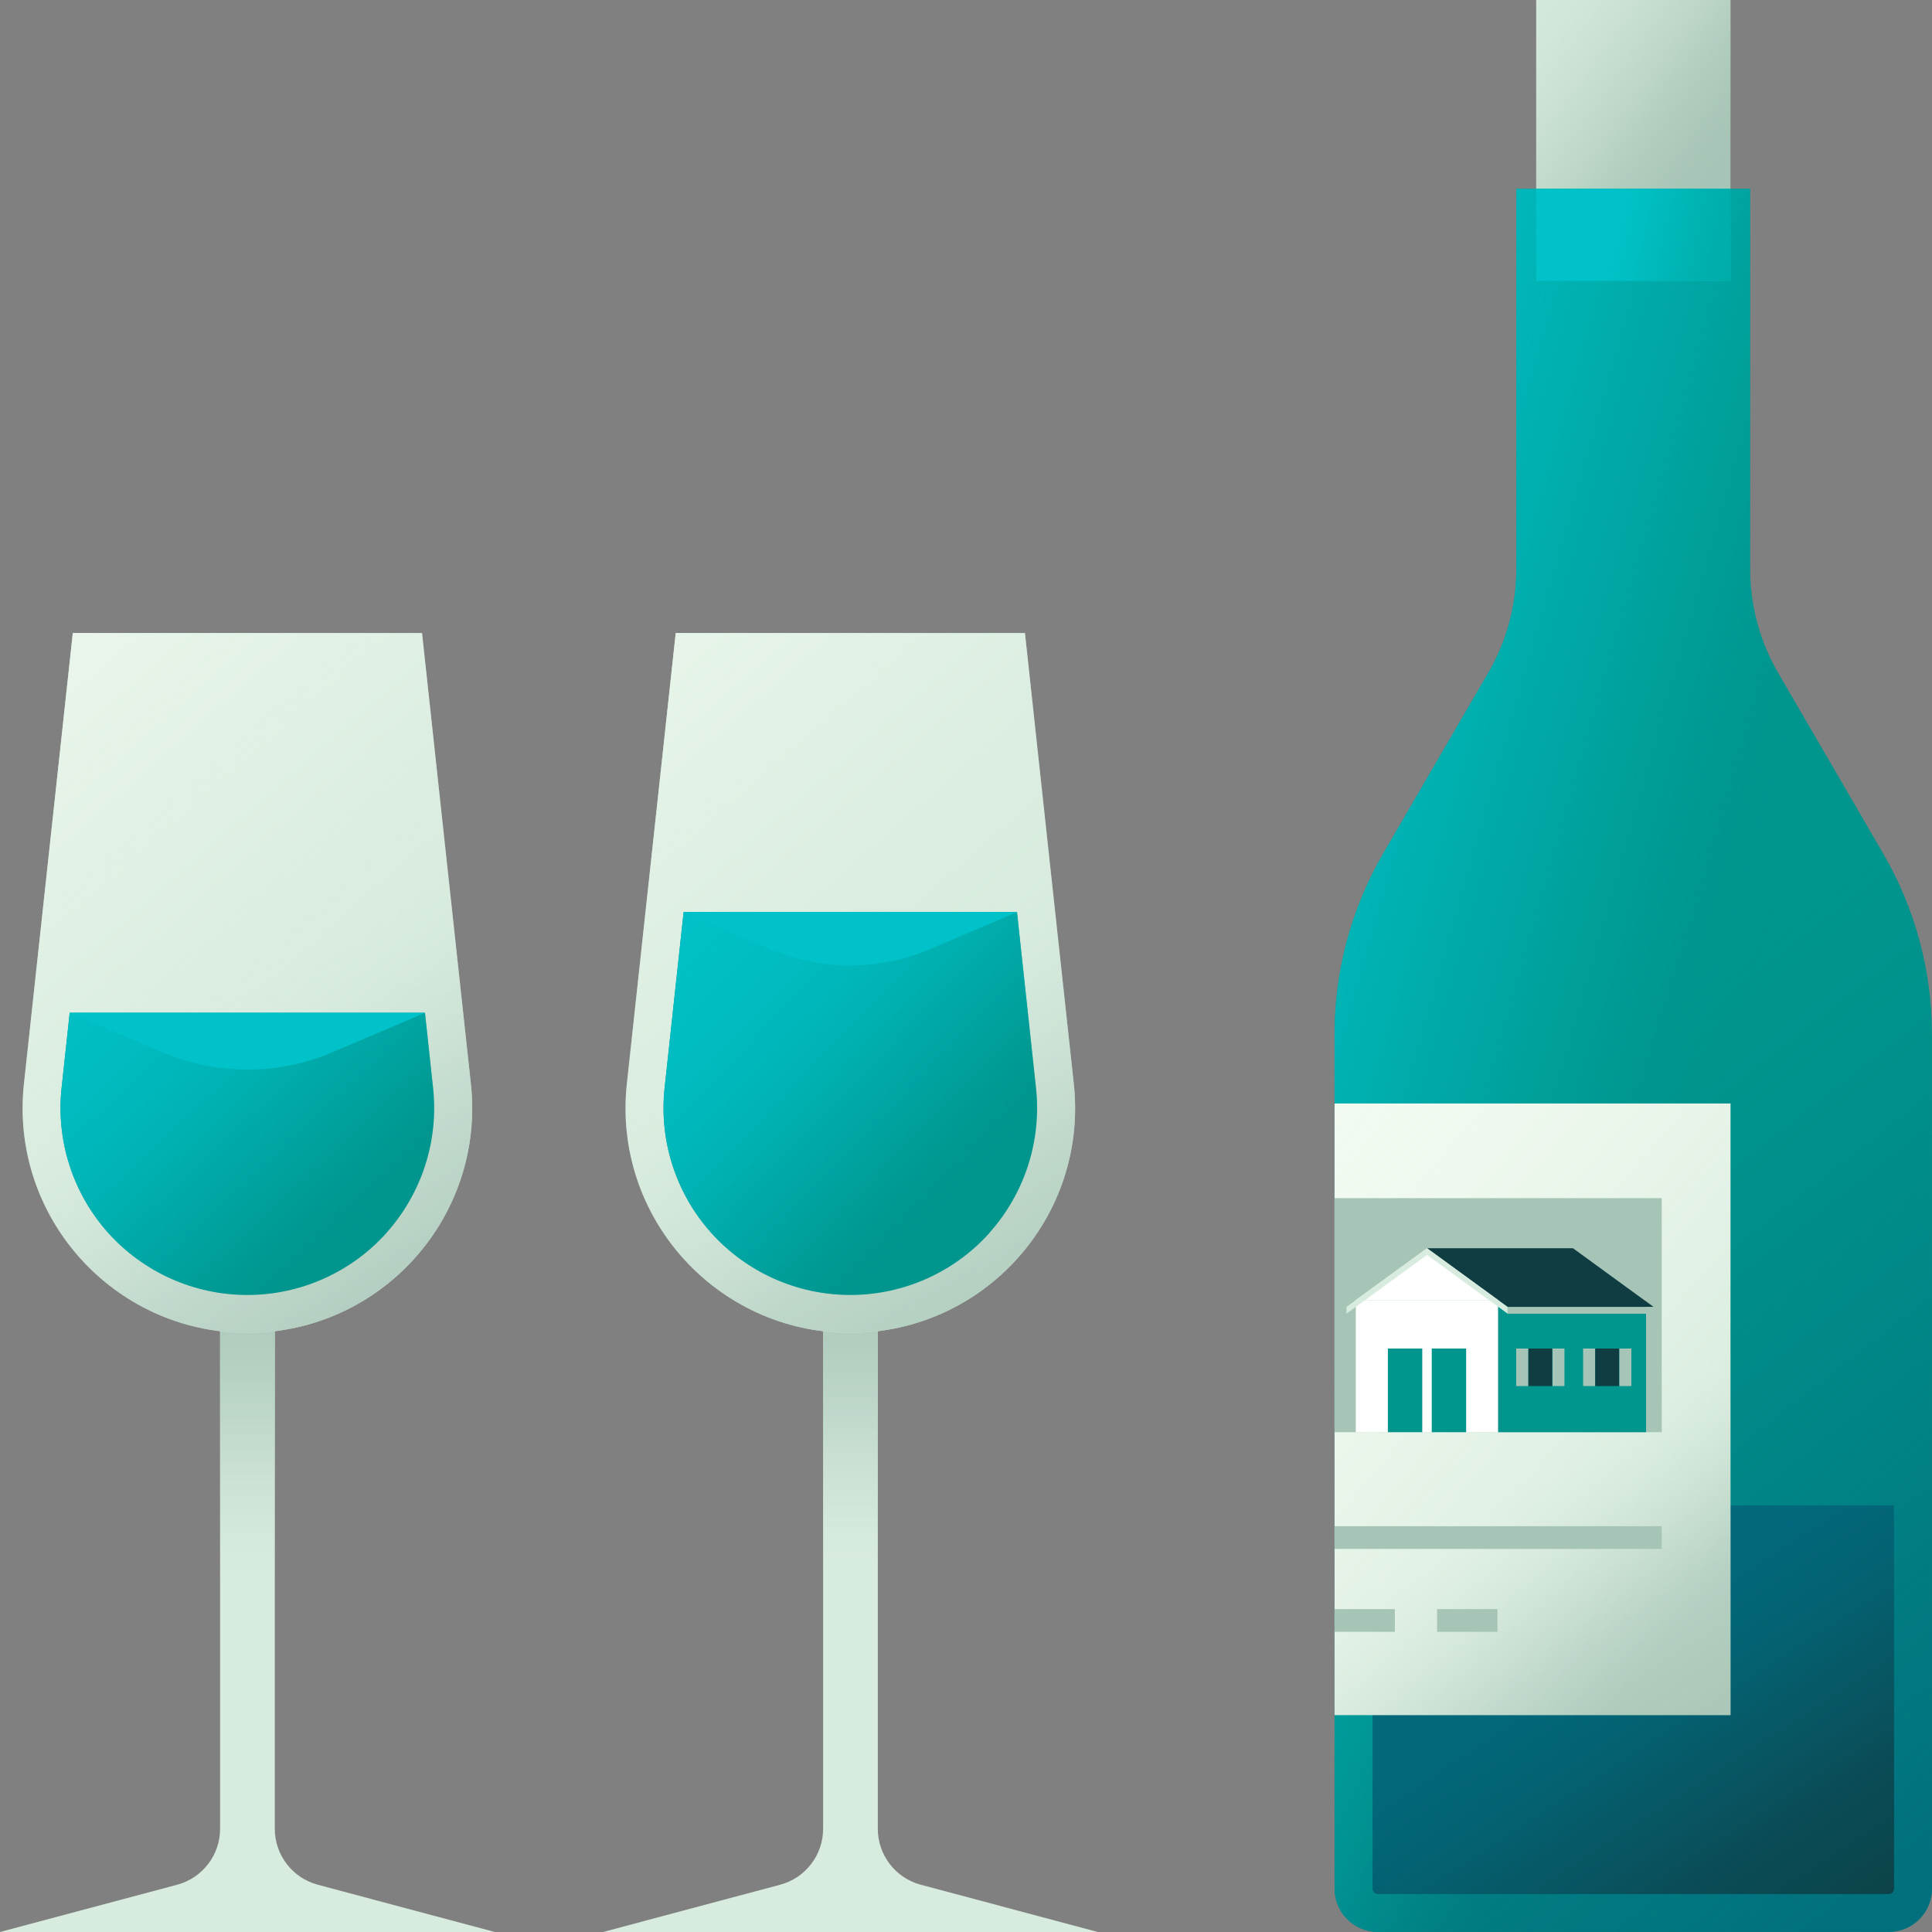 <svg width="255" height="255" viewBox="0 0 255 255" fill="none" xmlns="http://www.w3.org/2000/svg">
<rect x="0" y="0" width="255" height="255" fill="#808080" stroke="none"/>
<g clip-path="url(#clip0_6571_4295)">
<path d="M65.31 255H0L23.38 248.76C26.72 247.87 29.05 244.84 29.05 241.38V164.99H36.27V241.38C36.27 244.84 38.6 247.87 41.94 248.76L65.31 255Z" fill="#D7EBDE"/>
<path d="M65.31 255H0L23.38 248.76C26.72 247.87 29.05 244.84 29.05 241.38V164.99H36.27V241.38C36.27 244.84 38.6 247.87 41.94 248.76L65.31 255Z" fill="url(#paint0_linear_6571_4295)"/>
<path d="M144.9 255H79.59L102.97 248.76C106.31 247.87 108.64 244.84 108.64 241.38V164.99H115.86V241.38C115.86 244.84 118.19 247.87 121.53 248.76L144.9 255Z" fill="#D7EBDE"/>
<path d="M144.9 255H79.59L102.97 248.76C106.31 247.87 108.64 244.84 108.64 241.38V164.99H115.86V241.38C115.86 244.84 118.19 247.87 121.53 248.76L144.9 255Z" fill="url(#paint1_linear_6571_4295)"/>
<path d="M112.238 175.92C94.588 175.92 80.838 160.6 82.738 143.05L89.188 83.55H135.278L141.728 143.05C143.628 160.6 129.888 175.92 112.228 175.92H112.238Z" fill="#D7EBDE"/>
<path d="M112.238 175.92C94.588 175.92 80.838 160.6 82.738 143.05L89.188 83.55H135.278L141.728 143.05C143.628 160.6 129.888 175.92 112.228 175.92H112.238Z" fill="url(#paint2_linear_6571_4295)"/>
<path d="M112.238 175.92C94.588 175.92 80.838 160.6 82.738 143.05L89.188 83.55H135.278L141.728 143.05C143.628 160.6 129.888 175.92 112.228 175.92H112.238Z" fill="url(#paint3_linear_6571_4295)"/>
<path d="M130.6 162.73C125.93 167.94 119.24 170.92 112.24 170.92C105.24 170.92 98.56 167.94 93.88 162.73C89.21 157.52 86.97 150.55 87.72 143.6L90.23 120.39H134.23L136.74 143.6C137.5 150.55 135.25 157.52 130.58 162.73H130.6Z" fill="#00958D"/>
<path d="M130.6 162.73C125.93 167.94 119.24 170.92 112.24 170.92C105.24 170.92 98.56 167.94 93.88 162.73C89.21 157.52 86.97 150.55 87.72 143.6L90.23 120.39H134.23L136.74 143.6C137.5 150.55 135.25 157.52 130.58 162.73H130.6Z" fill="url(#paint4_linear_6571_4295)"/>
<path d="M32.66 175.92C15.01 175.92 1.26 160.6 3.16 143.05L9.61 83.55H55.7L62.15 143.05C64.05 160.6 50.31 175.92 32.65 175.92H32.66Z" fill="#D7EBDE"/>
<path d="M32.66 175.92C15.01 175.92 1.26 160.6 3.16 143.05L9.61 83.55H55.7L62.15 143.05C64.05 160.6 50.31 175.92 32.65 175.92H32.66Z" fill="url(#paint5_linear_6571_4295)"/>
<path d="M32.66 175.92C15.01 175.92 1.26 160.6 3.16 143.05L9.61 83.55H55.7L62.15 143.05C64.05 160.6 50.31 175.92 32.65 175.92H32.66Z" fill="url(#paint6_linear_6571_4295)"/>
<path d="M51.011 162.73C46.34 167.94 39.651 170.92 32.651 170.92C25.651 170.92 18.971 167.94 14.29 162.73C9.62 157.52 7.38 150.55 8.13 143.6L9.2 133.68H56.09L57.16 143.6C57.92 150.55 55.67 157.52 51.001 162.73H51.011Z" fill="#00958D"/>
<path d="M51.011 162.73C46.34 167.94 39.651 170.92 32.651 170.92C25.651 170.92 18.971 167.94 14.29 162.73C9.62 157.52 7.38 150.55 8.13 143.6L9.2 133.68H56.09L57.16 143.6C57.92 150.55 55.67 157.52 51.001 162.73H51.011Z" fill="url(#paint7_linear_6571_4295)"/>
<path d="M90.24 120.39L101.76 125.29C108.45 128.14 116.02 128.14 122.71 125.29L134.23 120.39H90.231H90.24Z" fill="#00C2C8"/>
<path d="M9.211 133.68L21.491 138.9C28.621 141.93 36.681 141.93 43.821 138.9L56.101 133.68H9.211Z" fill="#00C2C8"/>
<path d="M228.402 0H202.762V37.07H228.402V0Z" fill="#A7C5B6"/>
<path d="M228.402 0H202.762V37.07H228.402V0Z" fill="url(#paint8_linear_6571_4295)"/>
<path d="M254.998 136.47V249.28C254.998 252.44 252.438 254.99 249.288 254.99H181.858C178.698 254.99 176.148 252.43 176.148 249.28V136.47C176.148 128.1 178.368 119.89 182.568 112.65L196.458 88.76C198.868 84.61 200.138 79.9 200.138 75.1V24.93H230.998V75.12C230.998 79.92 232.268 84.63 234.678 88.78L248.568 112.67C252.768 119.9 254.988 128.12 254.988 136.48L254.998 136.47Z" fill="#00958D"/>
<path d="M254.998 136.47V249.28C254.998 252.44 252.438 254.99 249.288 254.99H181.858C178.698 254.99 176.148 252.43 176.148 249.28V136.47C176.148 128.1 178.368 119.89 182.568 112.65L196.458 88.76C198.868 84.61 200.138 79.9 200.138 75.1V24.93H230.998V75.12C230.998 79.92 232.268 84.63 234.678 88.78L248.568 112.67C252.768 119.9 254.988 128.12 254.988 136.48L254.998 136.47Z" fill="url(#paint9_linear_6571_4295)"/>
<path d="M254.998 136.47V249.28C254.998 252.44 252.438 254.99 249.288 254.99H181.858C178.698 254.99 176.148 252.43 176.148 249.28V136.47C176.148 128.1 178.368 119.89 182.568 112.65L196.458 88.76C198.868 84.61 200.138 79.9 200.138 75.1V24.93H230.998V75.12C230.998 79.92 232.268 84.63 234.678 88.78L248.568 112.67C252.768 119.9 254.988 128.12 254.988 136.48L254.998 136.47Z" fill="url(#paint10_linear_6571_4295)"/>
<path d="M249.99 198.71V249.29C249.99 249.67 249.68 249.99 249.29 249.99H181.86C181.47 249.99 181.16 249.67 181.16 249.29V198.71H249.99Z" fill="#02687A"/>
<path d="M249.99 198.71V249.29C249.99 249.67 249.68 249.99 249.29 249.99H181.86C181.47 249.99 181.16 249.67 181.16 249.29V198.71H249.99Z" fill="url(#paint11_linear_6571_4295)"/>
<path d="M228.402 24.93H202.762V37.07H228.402V24.93Z" fill="#00C2C8"/>
<path d="M228.402 24.93H202.762V37.07H228.402V24.93Z" fill="url(#paint12_linear_6571_4295)"/>
<path d="M228.398 145.65H176.148V226.36H228.398V145.65Z" fill="#D7EBDE"/>
<path d="M228.398 145.65H176.148V226.36H228.398V145.65Z" fill="url(#paint13_linear_6571_4295)"/>
<path d="M228.398 145.65H176.148V226.36H228.398V145.65Z" fill="url(#paint14_linear_6571_4295)"/>
<path d="M219.328 158.14H176.148V189.03H219.328V158.14Z" fill="#A7C5B6"/>
<path d="M197.739 171.6H178.949V189.03H197.739V171.6Z" fill="white"/>
<path d="M188.349 164.75L178.949 171.6H197.739L188.349 164.75Z" fill="white"/>
<path d="M207.62 164.75L198.23 171.6H217.01L207.62 164.75Z" fill="white"/>
<path d="M187.72 177.99H183.18V189.03H187.72V177.99Z" fill="#00958D"/>
<path d="M217.258 189.03H197.738V171.16L217.258 172.11V189.03Z" fill="#00958D"/>
<path d="M188.972 189.03H193.512V177.99H188.972V189.03Z" fill="#00958D"/>
<path d="M207.622 164.75L218.262 172.5H198.992L188.352 164.75H207.622Z" fill="#0F3D42"/>
<path d="M218.268 172.5H198.988V173.39H218.268V172.5Z" fill="#A7C5B6"/>
<path d="M188.352 165.63L198.992 173.39V172.5L188.352 164.75V165.63Z" fill="#D7EBDE"/>
<path d="M188.351 165.63L177.711 173.39V172.5L188.351 164.75V165.63Z" fill="#D7EBDE"/>
<path d="M204.879 177.99H201.719V182.94H204.879V177.99Z" fill="#0F3D42"/>
<path d="M200.119 182.94H201.699V177.99H200.119V182.94Z" fill="#A7C5B6"/>
<path d="M206.49 177.99H204.91V182.94H206.49V177.99Z" fill="#A7C5B6"/>
<path d="M213.711 177.99H210.551V182.94H213.711V177.99Z" fill="#0F3D42"/>
<path d="M208.951 182.94H210.531V177.99H208.951V182.94Z" fill="#A7C5B6"/>
<path d="M215.318 177.99H213.738V182.94H215.318V177.99Z" fill="#A7C5B6"/>
<path d="M176.148 202.94H219.328" stroke="#A7C5B6" stroke-width="3" stroke-miterlimit="10"/>
<path d="M184.108 213.88H176.148" stroke="#A7C5B6" stroke-width="3" stroke-miterlimit="10"/>
<path d="M197.65 213.88H189.68" stroke="#A7C5B6" stroke-width="3" stroke-miterlimit="10"/>
</g>
<defs>
<linearGradient id="paint0_linear_6571_4295" x1="32.66" y1="156.39" x2="32.66" y2="209.07" gradientUnits="userSpaceOnUse">
<stop stop-color="#A7C5B6"/>
<stop offset="0.17" stop-color="#A7C5B6" stop-opacity="0.98"/>
<stop offset="0.32" stop-color="#AAC7B8" stop-opacity="0.93"/>
<stop offset="0.45" stop-color="#AECBBC" stop-opacity="0.84"/>
<stop offset="0.58" stop-color="#B4CFC1" stop-opacity="0.72"/>
<stop offset="0.7" stop-color="#BCD5C7" stop-opacity="0.55"/>
<stop offset="0.83" stop-color="#C5DDCF" stop-opacity="0.36"/>
<stop offset="0.94" stop-color="#D0E6D8" stop-opacity="0.13"/>
<stop offset="1" stop-color="#D7EBDE" stop-opacity="0"/>
</linearGradient>
<linearGradient id="paint1_linear_6571_4295" x1="112.24" y1="156.67" x2="112.24" y2="207.23" gradientUnits="userSpaceOnUse">
<stop stop-color="#A7C5B6"/>
<stop offset="0.17" stop-color="#A7C5B6" stop-opacity="0.98"/>
<stop offset="0.32" stop-color="#AAC7B8" stop-opacity="0.93"/>
<stop offset="0.45" stop-color="#AECBBC" stop-opacity="0.84"/>
<stop offset="0.58" stop-color="#B4CFC1" stop-opacity="0.72"/>
<stop offset="0.7" stop-color="#BCD5C7" stop-opacity="0.55"/>
<stop offset="0.83" stop-color="#C5DDCF" stop-opacity="0.36"/>
<stop offset="0.94" stop-color="#D0E6D8" stop-opacity="0.13"/>
<stop offset="1" stop-color="#D7EBDE" stop-opacity="0"/>
</linearGradient>
<linearGradient id="paint2_linear_6571_4295" x1="152.668" y1="198.48" x2="114.218" y2="128.36" gradientUnits="userSpaceOnUse">
<stop stop-color="#A7C5B6"/>
<stop offset="0.17" stop-color="#A7C5B6" stop-opacity="0.98"/>
<stop offset="0.32" stop-color="#AAC7B8" stop-opacity="0.93"/>
<stop offset="0.45" stop-color="#AECBBC" stop-opacity="0.84"/>
<stop offset="0.58" stop-color="#B4CFC1" stop-opacity="0.72"/>
<stop offset="0.7" stop-color="#BCD5C7" stop-opacity="0.55"/>
<stop offset="0.83" stop-color="#C5DDCF" stop-opacity="0.36"/>
<stop offset="0.94" stop-color="#D0E6D8" stop-opacity="0.13"/>
<stop offset="1" stop-color="#D7EBDE" stop-opacity="0"/>
</linearGradient>
<linearGradient id="paint3_linear_6571_4295" x1="57.518" y1="61.84" x2="132.538" y2="147.42" gradientUnits="userSpaceOnUse">
<stop stop-color="#F4FCF2"/>
<stop offset="0.09" stop-color="#F3FBF1" stop-opacity="0.97"/>
<stop offset="0.22" stop-color="#F0F9EF" stop-opacity="0.87"/>
<stop offset="0.39" stop-color="#EBF7EC" stop-opacity="0.72"/>
<stop offset="0.59" stop-color="#E5F3E8" stop-opacity="0.51"/>
<stop offset="0.81" stop-color="#DEEFE2" stop-opacity="0.25"/>
<stop offset="1" stop-color="#D7EBDE" stop-opacity="0"/>
</linearGradient>
<linearGradient id="paint4_linear_6571_4295" x1="77.76" y1="106.61" x2="129.79" y2="156.76" gradientUnits="userSpaceOnUse">
<stop stop-color="#00C2C8"/>
<stop offset="0.28" stop-color="#00C1C7" stop-opacity="0.99"/>
<stop offset="0.43" stop-color="#00BFC5" stop-opacity="0.95"/>
<stop offset="0.54" stop-color="#00BCC1" stop-opacity="0.88"/>
<stop offset="0.64" stop-color="#00B8BB" stop-opacity="0.79"/>
<stop offset="0.73" stop-color="#00B2B4" stop-opacity="0.66"/>
<stop offset="0.82" stop-color="#00ABAB" stop-opacity="0.51"/>
<stop offset="0.89" stop-color="#00A3A0" stop-opacity="0.33"/>
<stop offset="0.96" stop-color="#009A94" stop-opacity="0.12"/>
<stop offset="1" stop-color="#00958D" stop-opacity="0"/>
</linearGradient>
<linearGradient id="paint5_linear_6571_4295" x1="77.3" y1="197.94" x2="34.32" y2="127.25" gradientUnits="userSpaceOnUse">
<stop stop-color="#A7C5B6"/>
<stop offset="0.18" stop-color="#A7C5B6" stop-opacity="0.98"/>
<stop offset="0.32" stop-color="#AAC7B8" stop-opacity="0.93"/>
<stop offset="0.46" stop-color="#AECABC" stop-opacity="0.85"/>
<stop offset="0.58" stop-color="#B4CFC1" stop-opacity="0.72"/>
<stop offset="0.7" stop-color="#BBD5C7" stop-opacity="0.57"/>
<stop offset="0.82" stop-color="#C5DCCF" stop-opacity="0.37"/>
<stop offset="0.93" stop-color="#CFE5D8" stop-opacity="0.15"/>
<stop offset="1" stop-color="#D7EBDE" stop-opacity="0"/>
</linearGradient>
<linearGradient id="paint6_linear_6571_4295" x1="-25.56" y1="58.18" x2="52.48" y2="146.77" gradientUnits="userSpaceOnUse">
<stop stop-color="#F4FCF2"/>
<stop offset="0.1" stop-color="#F3FBF1" stop-opacity="0.98"/>
<stop offset="0.23" stop-color="#F1FAF0" stop-opacity="0.92"/>
<stop offset="0.36" stop-color="#EEF8EE" stop-opacity="0.82"/>
<stop offset="0.51" stop-color="#EAF6EB" stop-opacity="0.68"/>
<stop offset="0.66" stop-color="#E5F3E8" stop-opacity="0.51"/>
<stop offset="0.82" stop-color="#DFEFE3" stop-opacity="0.29"/>
<stop offset="0.97" stop-color="#D8EBDE" stop-opacity="0.04"/>
<stop offset="1" stop-color="#D7EBDE" stop-opacity="0"/>
</linearGradient>
<linearGradient id="paint7_linear_6571_4295" x1="-1.75" y1="108.79" x2="49.151" y2="163.08" gradientUnits="userSpaceOnUse">
<stop stop-color="#00C2C8"/>
<stop offset="0.28" stop-color="#00C1C7" stop-opacity="0.99"/>
<stop offset="0.43" stop-color="#00BFC5" stop-opacity="0.95"/>
<stop offset="0.54" stop-color="#00BCC1" stop-opacity="0.88"/>
<stop offset="0.64" stop-color="#00B8BB" stop-opacity="0.79"/>
<stop offset="0.73" stop-color="#00B2B4" stop-opacity="0.66"/>
<stop offset="0.82" stop-color="#00ABAB" stop-opacity="0.51"/>
<stop offset="0.89" stop-color="#00A3A0" stop-opacity="0.33"/>
<stop offset="0.96" stop-color="#009A94" stop-opacity="0.12"/>
<stop offset="1" stop-color="#00958D" stop-opacity="0"/>
</linearGradient>
<linearGradient id="paint8_linear_6571_4295" x1="189.612" y1="-0.25" x2="224.392" y2="24.91" gradientUnits="userSpaceOnUse">
<stop stop-color="#D7EBDE"/>
<stop offset="0.2" stop-color="#D6EADD" stop-opacity="0.99"/>
<stop offset="0.34" stop-color="#D4E9DB" stop-opacity="0.95"/>
<stop offset="0.46" stop-color="#D1E6D9" stop-opacity="0.88"/>
<stop offset="0.56" stop-color="#CCE3D5" stop-opacity="0.79"/>
<stop offset="0.67" stop-color="#C7DED0" stop-opacity="0.67"/>
<stop offset="0.76" stop-color="#C0D8CA" stop-opacity="0.52"/>
<stop offset="0.86" stop-color="#B7D2C3" stop-opacity="0.35"/>
<stop offset="0.94" stop-color="#AECABB" stop-opacity="0.15"/>
<stop offset="1" stop-color="#A7C5B6" stop-opacity="0"/>
</linearGradient>
<linearGradient id="paint9_linear_6571_4295" x1="312.458" y1="277.09" x2="206.138" y2="141.36" gradientUnits="userSpaceOnUse">
<stop stop-color="#02687A"/>
<stop offset="0.2" stop-color="#01697A" stop-opacity="0.97"/>
<stop offset="0.38" stop-color="#016D7C" stop-opacity="0.88"/>
<stop offset="0.55" stop-color="#01747F" stop-opacity="0.73"/>
<stop offset="0.72" stop-color="#017D83" stop-opacity="0.52"/>
<stop offset="0.88" stop-color="#008988" stop-opacity="0.25"/>
<stop offset="1" stop-color="#00958D" stop-opacity="0"/>
</linearGradient>
<linearGradient id="paint10_linear_6571_4295" x1="118.848" y1="115.02" x2="226.578" y2="145.84" gradientUnits="userSpaceOnUse">
<stop stop-color="#00C2C8"/>
<stop offset="0.22" stop-color="#00C1C7" stop-opacity="0.99"/>
<stop offset="0.36" stop-color="#00BFC4" stop-opacity="0.94"/>
<stop offset="0.49" stop-color="#00BBC0" stop-opacity="0.87"/>
<stop offset="0.6" stop-color="#00B7B9" stop-opacity="0.76"/>
<stop offset="0.71" stop-color="#00B0B1" stop-opacity="0.62"/>
<stop offset="0.81" stop-color="#00A9A7" stop-opacity="0.45"/>
<stop offset="0.9" stop-color="#009F9B" stop-opacity="0.24"/>
<stop offset="0.99" stop-color="#00958D" stop-opacity="0.01"/>
<stop offset="1" stop-color="#00958D" stop-opacity="0"/>
</linearGradient>
<linearGradient id="paint11_linear_6571_4295" x1="250.55" y1="277.89" x2="209.55" y2="214.84" gradientUnits="userSpaceOnUse">
<stop stop-color="#0F3D42"/>
<stop offset="0.29" stop-color="#0E3F44" stop-opacity="0.95"/>
<stop offset="0.52" stop-color="#0C454D" stop-opacity="0.8"/>
<stop offset="0.72" stop-color="#09505B" stop-opacity="0.55"/>
<stop offset="0.91" stop-color="#045F6E" stop-opacity="0.2"/>
<stop offset="1" stop-color="#02687A" stop-opacity="0"/>
</linearGradient>
<linearGradient id="paint12_linear_6571_4295" x1="235.142" y1="35.39" x2="212.282" y2="30.25" gradientUnits="userSpaceOnUse">
<stop stop-color="#00ACA7"/>
<stop offset="0.22" stop-color="#00ACA7" stop-opacity="0.98"/>
<stop offset="0.38" stop-color="#00ADA9" stop-opacity="0.93"/>
<stop offset="0.51" stop-color="#00AFAC" stop-opacity="0.84"/>
<stop offset="0.63" stop-color="#00B2B0" stop-opacity="0.71"/>
<stop offset="0.75" stop-color="#00B5B5" stop-opacity="0.55"/>
<stop offset="0.86" stop-color="#00BABC" stop-opacity="0.35"/>
<stop offset="0.96" stop-color="#00BFC4" stop-opacity="0.11"/>
<stop offset="1" stop-color="#00C2C8" stop-opacity="0"/>
</linearGradient>
<linearGradient id="paint13_linear_6571_4295" x1="245.018" y1="253.35" x2="205.708" y2="191.43" gradientUnits="userSpaceOnUse">
<stop stop-color="#A7C5B6"/>
<stop offset="0.33" stop-color="#A7C5B6" stop-opacity="0.99"/>
<stop offset="0.47" stop-color="#A9C6B7" stop-opacity="0.95"/>
<stop offset="0.58" stop-color="#ACC9BA" stop-opacity="0.89"/>
<stop offset="0.68" stop-color="#B0CCBE" stop-opacity="0.8"/>
<stop offset="0.76" stop-color="#B6D1C2" stop-opacity="0.68"/>
<stop offset="0.83" stop-color="#BDD6C8" stop-opacity="0.53"/>
<stop offset="0.9" stop-color="#C5DDCF" stop-opacity="0.36"/>
<stop offset="0.96" stop-color="#CFE4D7" stop-opacity="0.16"/>
<stop offset="1" stop-color="#D7EBDE" stop-opacity="0"/>
</linearGradient>
<linearGradient id="paint14_linear_6571_4295" x1="131.328" y1="125.5" x2="227.468" y2="207.5" gradientUnits="userSpaceOnUse">
<stop stop-color="#F4FCF2"/>
<stop offset="0.27" stop-color="#F3FBF1" stop-opacity="0.99"/>
<stop offset="0.41" stop-color="#F2FBF1" stop-opacity="0.96"/>
<stop offset="0.52" stop-color="#F1FAF0" stop-opacity="0.91"/>
<stop offset="0.61" stop-color="#EFF9EE" stop-opacity="0.83"/>
<stop offset="0.69" stop-color="#ECF7EC" stop-opacity="0.73"/>
<stop offset="0.77" stop-color="#E8F5EA" stop-opacity="0.61"/>
<stop offset="0.84" stop-color="#E4F3E7" stop-opacity="0.47"/>
<stop offset="0.9" stop-color="#DFF0E4" stop-opacity="0.31"/>
<stop offset="0.96" stop-color="#DAEDE0" stop-opacity="0.12"/>
<stop offset="1" stop-color="#D7EBDE" stop-opacity="0"/>
</linearGradient>
<clipPath id="clip0_6571_4295">
<rect width="255" height="255" fill="white"/>
</clipPath>
</defs>
</svg>

